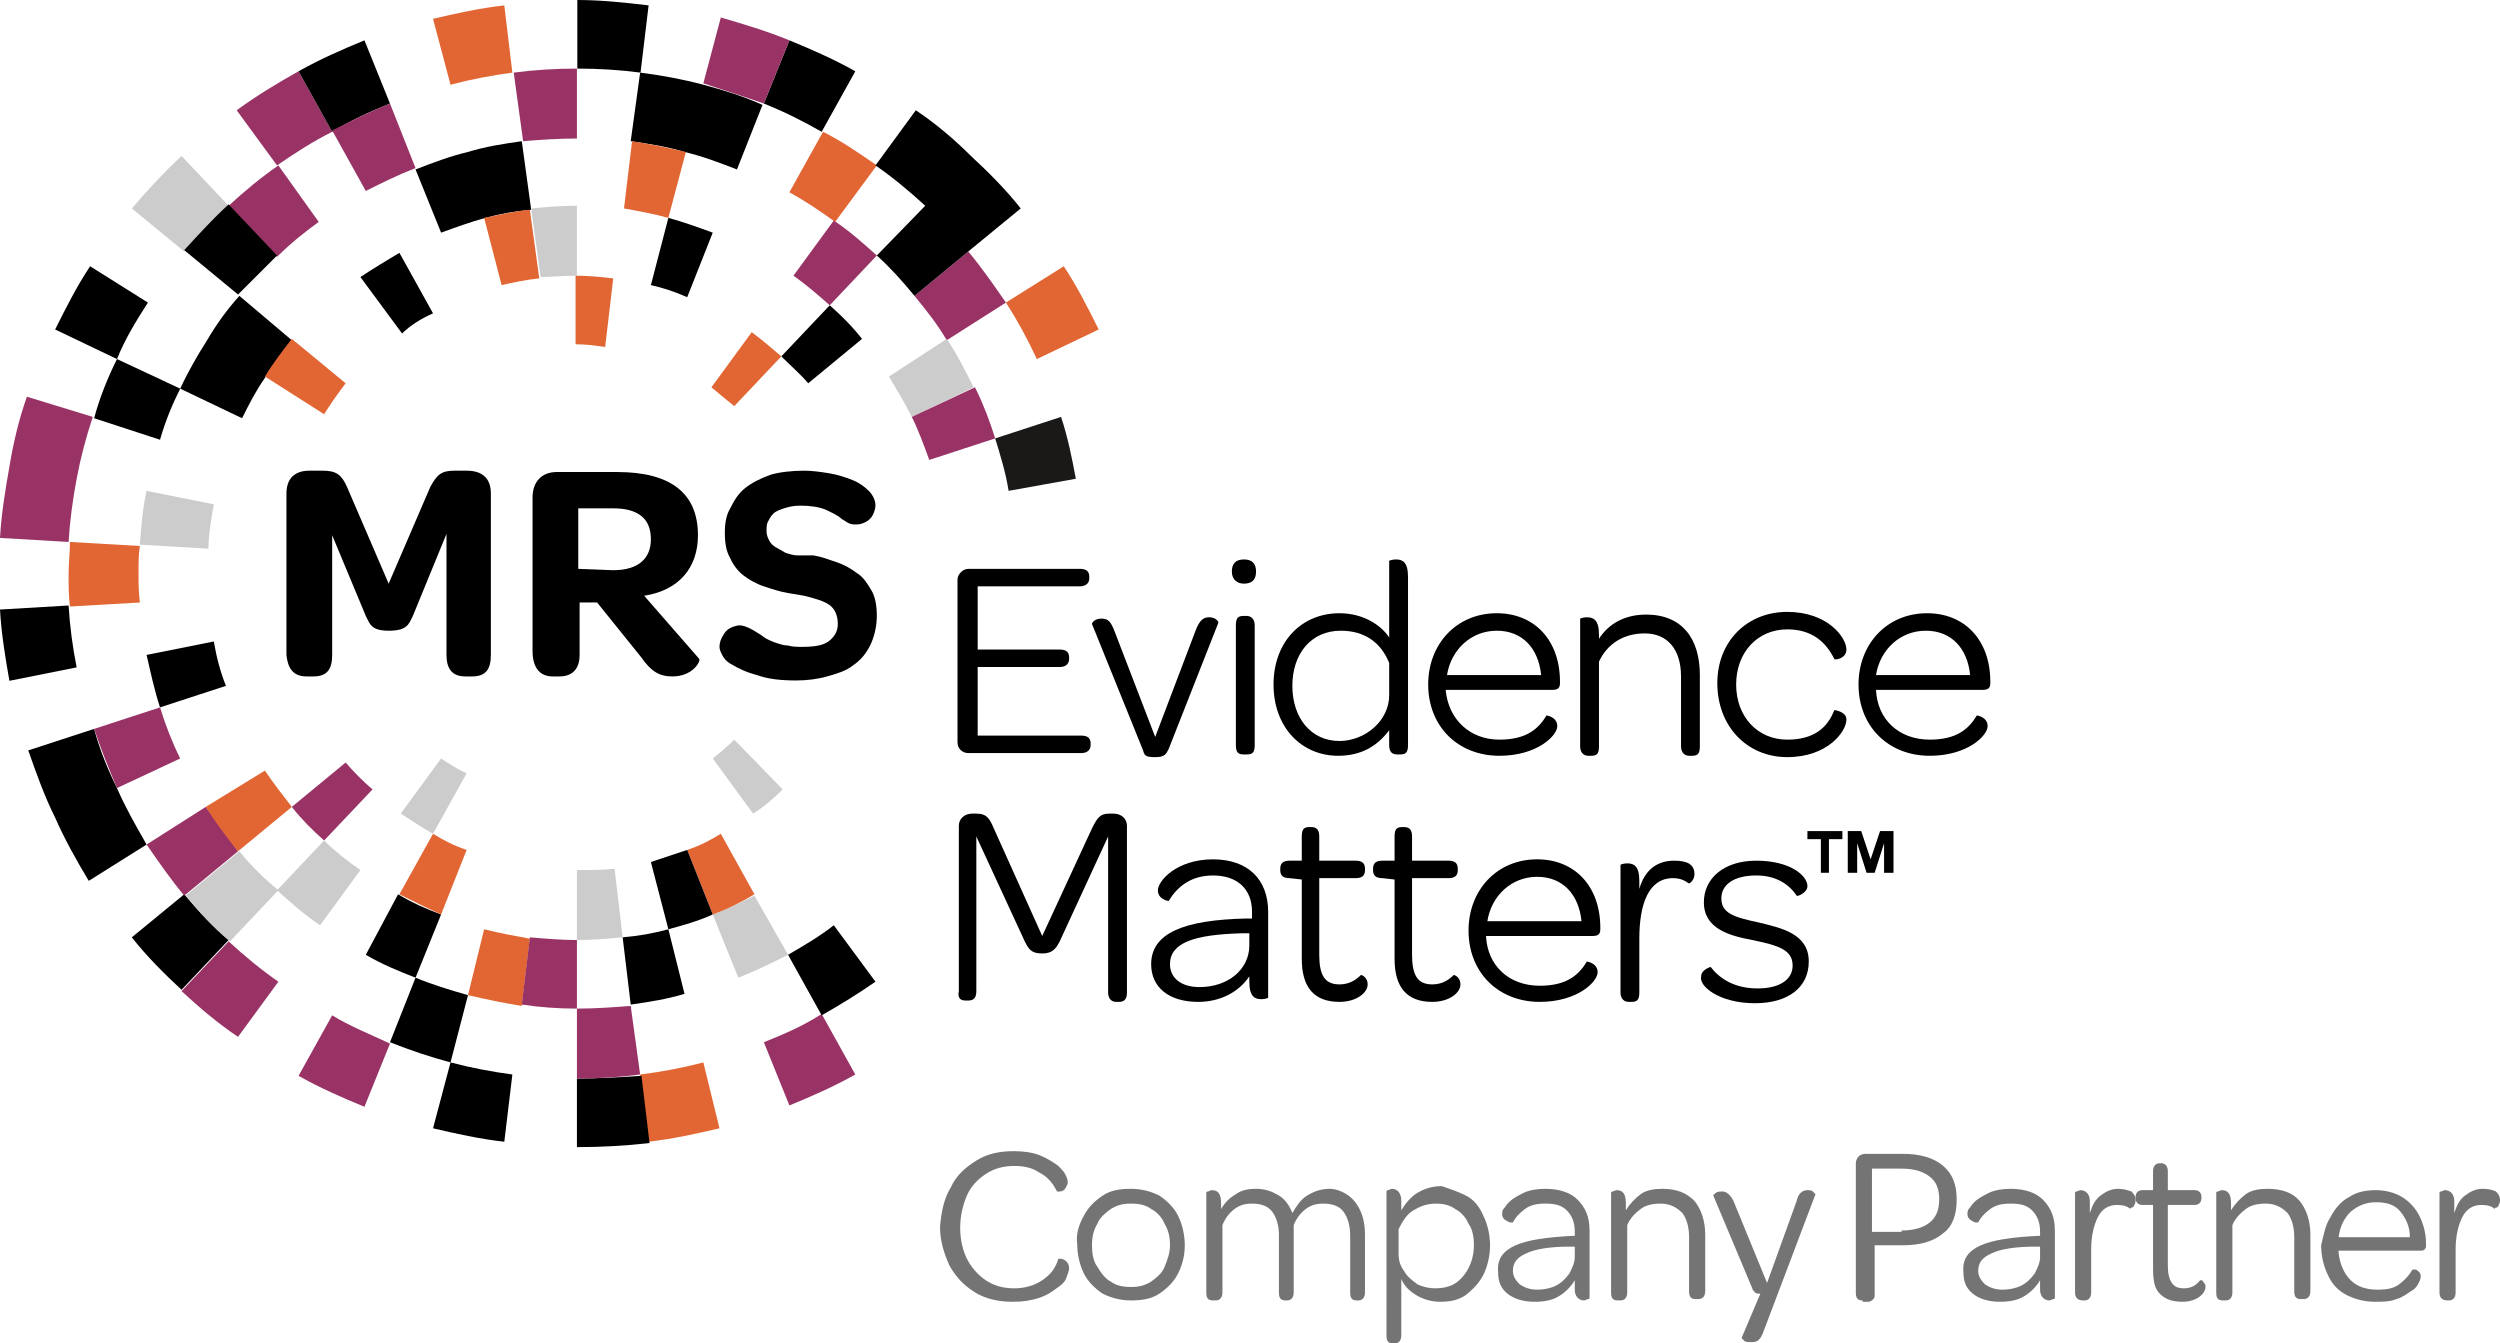 <?xml version="1.0" encoding="utf-8"?>
<!-- Generator: Adobe Illustrator 27.0.0, SVG Export Plug-In . SVG Version: 6.00 Build 0)  -->
<svg version="1.1" id="Layer_1" xmlns="http://www.w3.org/2000/svg" xmlns:xlink="http://www.w3.org/1999/xlink" x="0px" y="0px"
	 viewBox="0 0 185.9 99.9" style="enable-background:new 0 0 185.9 99.9;" xml:space="preserve">
<style type="text/css">
	.st0{fill:#993366;}
	.st1{fill:#E16633;}
	.st2{fill:#CCCCCC;}
	.st3{fill:#1A1918;}
	.st4{fill:#747474;}
</style>
<g>
	<g id="Symbols">
		<g id="Group-175-Copy">
			<path id="Fill-1" class="st0" d="M24.7,9.8l-2.5-4.5c-1.6,0.9-3.1,1.8-4.6,2.9l3,4.1C21.9,11.4,23.3,10.5,24.7,9.8"/>
			<path id="Fill-3" d="M29,7.7L27.1,3c-1.7,0.7-3.3,1.4-4.9,2.3l2.5,4.5C26,9,27.5,8.3,29,7.7"/>
			<path id="Fill-5" class="st1" d="M38.1,5.4l-0.6-5c-1.8,0.2-3.6,0.6-5.3,1l1.3,4.9C35,5.9,36.6,5.6,38.1,5.4"/>
			<g id="Group-9" transform="translate(43.03, 0)">
				<g id="Clip-8">
				</g>
				<path id="Fill-7" d="M-0.1,5.1c1.6,0,3.2,0.1,4.7,0.3l0.6-5C3.5,0.2,1.7,0-0.1,0l0,0V5.1L-0.1,5.1z"/>
			</g>
			<path id="Fill-10" class="st2" d="M17,15.3l-3.5-3.7c-1.3,1.2-2.5,2.5-3.7,3.9l3.9,3.2C14.8,17.5,15.8,16.4,17,15.3"/>
			<path id="Fill-12" d="M11,22.5l-4.3-2.7c-1,1.5-1.8,3.1-2.6,4.7l4.6,2.2C9.3,25.2,10.1,23.9,11,22.5"/>
			<path id="Fill-14" class="st0" d="M2,29.5c-0.6,1.7-1,3.4-1.3,5.2C0.4,36.4,0.1,38.2,0,40l5.1,0.3c0.1-1.6,0.3-3.1,0.6-4.7
				C6,34,6.4,32.5,6.9,31L2,29.5z"/>
			<path id="Fill-16" class="st1" d="M77.1,26.7l4.6-2.2c-0.8-1.6-1.6-3.2-2.6-4.7l-4.3,2.7C75.7,23.9,76.4,25.2,77.1,26.7"/>
			<path id="Fill-18" d="M61.1,9.8l2.5-4.5C62,4.4,60.4,3.7,58.7,3l-1.9,4.7C58.3,8.3,59.7,9,61.1,9.8"/>
			<path id="Fill-20" class="st0" d="M56.8,7.7L58.7,3c-1.7-0.7-3.4-1.2-5.1-1.7l-1.3,4.9C53.8,6.7,55.4,7.2,56.8,7.7"/>
			<path id="Fill-22" class="st0" d="M56.8,77.5l1.9,4.7c1.7-0.7,3.3-1.4,4.9-2.3l-2.5-4.5C59.7,76.3,58.3,76.9,56.8,77.5"/>
			<path id="Fill-24" class="st1" d="M47.6,79.9l0.6,5c1.8-0.2,3.6-0.6,5.3-1L52.3,79C50.8,79.4,49.2,79.7,47.6,79.9"/>
			<path id="Fill-26" d="M42.9,80.2L42.9,80.2v5.1l0,0c1.8,0,3.6-0.1,5.4-0.3l-0.6-5C46.1,80.1,44.5,80.2,42.9,80.2"/>
			<path id="Fill-28" d="M13.7,66.5l-3.9,3.2c1.1,1.4,2.4,2.7,3.7,3.9l3.5-3.7C15.8,68.9,14.8,67.8,13.7,66.5"/>
			<path id="Fill-30" d="M8.7,58.6C8,57.2,7.4,55.7,7,54.2l-4.9,1.6c0.6,1.7,1.2,3.4,2,5c0.7,1.6,1.6,3.2,2.5,4.7l4.3-2.7
				C10.1,61.4,9.3,60,8.7,58.6"/>
			<g id="Group-34" transform="translate(0, 44.325)">
				<g id="Clip-33">
				</g>
				<path id="Fill-32" d="M5.1,0.7L0,1c0.1,1.8,0.4,3.6,0.7,5.3l5-1C5.4,3.8,5.2,2.3,5.1,0.7"/>
			</g>
			<path id="Fill-35" d="M33.5,79l-1.3,4.9c1.7,0.4,3.5,0.8,5.3,1l0.6-5C36.6,79.7,35,79.4,33.5,79"/>
			<path id="Fill-37" class="st0" d="M17,70l-3.5,3.7c1.3,1.2,2.7,2.4,4.2,3.4l3-4.1C19.4,72.1,18.2,71.1,17,70"/>
			<path id="Fill-39" class="st0" d="M24.7,75.5L22.2,80c1.6,0.9,3.2,1.6,4.9,2.3l1.9-4.7C27.5,76.9,26,76.3,24.7,75.5"/>
			<path id="Fill-41" class="st0" d="M30.9,12.5L29,7.7c-1.5,0.6-2.9,1.3-4.3,2l2.5,4.5C28.4,13.6,29.6,13,30.9,12.5"/>
			<path id="Fill-43" class="st0" d="M23.7,16.5l-3-4.2c-1.3,0.9-2.5,1.9-3.7,3l3.6,3.8C21.6,18.1,22.6,17.3,23.7,16.5"/>
			<path id="Fill-45" d="M20.6,19L17,15.2c-1.2,1.1-2.2,2.2-3.3,3.4l4,3.3C18.6,21,19.6,20,20.6,19"/>
			<path id="Fill-47" d="M13.4,28.9l-4.7-2.2C8,28.1,7.4,29.6,7,31.1l4.9,1.6C12.3,31.3,12.8,30.1,13.4,28.9"/>
			<path id="Fill-49" class="st0" d="M42.9,10.3V5.1c-1.6,0-3.2,0.1-4.7,0.3l0.7,5.1C40.1,10.4,41.5,10.3,42.9,10.3"/>
			<path id="Fill-51" class="st0" d="M70.4,25.3l4.4-2.8c-0.9-1.3-1.8-2.6-2.8-3.8L68,22C68.9,23.1,69.7,24.1,70.4,25.3"/>
			<path id="Fill-53" class="st1" d="M10.3,42.6c0-0.7,0-1.4,0.1-2l-5.2-0.3c0,0.8-0.1,1.6-0.1,2.4s0,1.6,0.1,2.4l5.2-0.3
				C10.3,44,10.3,43.3,10.3,42.6"/>
			<path id="Fill-55" class="st1" d="M62.1,16.5l3.1-4.2c-1.3-0.9-2.6-1.8-4-2.5l-2.5,4.5C59.8,14.9,61,15.7,62.1,16.5"/>
			<path id="Fill-57" d="M68.1,8.2l-3,4.1c1.3,0.9,2.5,1.9,3.7,3L65.2,19c1,0.9,1.9,1.9,2.8,3l4-3.3l3.9-3.2
				c-1.1-1.4-2.4-2.7-3.7-3.9C71,10.4,69.6,9.2,68.1,8.2z"/>
			<path id="Fill-59" d="M52.3,6.3c-1.5-0.4-3.1-0.7-4.7-0.9l-0.7,5.1c1.4,0.2,2.7,0.4,4,0.8c1.3,0.3,2.6,0.8,3.9,1.3l1.9-4.8
				C55.4,7.2,53.8,6.7,52.3,6.3"/>
			<path id="Fill-61" d="M58.6,71l2.5,4.5c1.4-0.8,2.7-1.6,4-2.5L62,68.8C61,69.6,59.8,70.3,58.6,71"/>
			<path id="Fill-63" class="st0" d="M42.9,75L42.9,75v5.2l0,0c1.6,0,3.2-0.1,4.7-0.3l-0.7-5.1C45.6,74.9,44.3,75,42.9,75"/>
			<path id="Fill-65" class="st0" d="M15.3,60l-4.4,2.8c0.9,1.3,1.8,2.6,2.8,3.8l4-3.3C16.9,62.2,16.1,61.1,15.3,60"/>
			<path id="Fill-67" class="st2" d="M17.8,63.3l-4,3.3c1,1.2,2.1,2.4,3.3,3.4l3.6-3.8C19.6,65.3,18.6,64.3,17.8,63.3"/>
			<path id="Fill-69" class="st0" d="M11.9,52.6L7,54.2c0.5,1.5,1.1,3,1.7,4.4l4.7-2.2C12.8,55.2,12.3,53.9,11.9,52.6"/>
			<path id="Fill-71" d="M30.9,72.7L29,77.5c1.5,0.6,3,1.1,4.5,1.5l1.3-5C33.4,73.6,32.1,73.2,30.9,72.7"/>
			<path id="Fill-73" class="st2" d="M15.9,37.5l-5-1c-0.3,1.3-0.4,2.7-0.5,4l5.1,0.3C15.5,39.8,15.7,38.6,15.9,37.5"/>
			<path id="Fill-75" d="M38.8,10.5c-1.4,0.2-2.7,0.4-4,0.8c-1.3,0.3-2.6,0.8-3.9,1.3l1.9,4.7c1.1-0.4,2.2-0.8,3.3-1.1
				c1.1-0.3,2.2-0.5,3.4-0.6L38.8,10.5z"/>
			<path id="Fill-77" d="M17.8,22c-0.9,1-1.7,2.1-2.4,3.3c-0.7,1.1-1.4,2.3-2,3.6l4.6,2.2c0.5-1,1-2,1.7-3c0.6-1,1.3-1.9,2-2.8
				L17.8,22z"/>
			<path id="Fill-79" class="st2" d="M67.8,31l4.6-2.2c-0.6-1.2-1.2-2.4-2-3.6L66.1,28C66.7,29,67.3,30,67.8,31"/>
			<path id="Fill-81" class="st0" d="M61.7,22.7l3.5-3.7c-1-0.9-2-1.8-3.2-2.6l-3,4.1C60,21.2,60.9,22,61.7,22.7"/>
			<path id="Fill-83" class="st1" d="M49.7,16.2l1.3-4.9c-1.3-0.3-2.7-0.6-4-0.8l-0.6,5C47.5,15.7,48.6,15.9,49.7,16.2"/>
			<path id="Fill-85" class="st2" d="M53,68l1.9,4.7c1.3-0.5,2.5-1.1,3.7-1.7l-2.5-4.4C55.1,67.1,54.1,67.6,53,68"/>
			<path id="Fill-87" d="M15.9,47.7l-5,1c0.3,1.3,0.6,2.7,1,3.9l4.9-1.6C16.4,50,16.1,48.9,15.9,47.7"/>
			<path id="Fill-89" d="M46.3,69.7l0.6,5c1.4-0.2,2.7-0.4,4-0.8l-1.2-4.8C48.6,69.4,47.5,69.6,46.3,69.7"/>
			<path id="Fill-91" class="st1" d="M19.7,57.3L15.3,60c0.7,1.1,1.5,2.2,2.4,3.3l4-3.3C21,59.1,20.3,58.2,19.7,57.3"/>
			<path id="Fill-93" class="st2" d="M24.1,62.5l-3.5,3.7c1,0.9,2,1.8,3.2,2.6l3-4.1C25.8,64,24.9,63.3,24.1,62.5"/>
			<path id="Fill-95" d="M29.6,66.5L27.2,71c1.2,0.7,2.4,1.2,3.7,1.7l1.9-4.7C31.7,67.6,30.6,67.1,29.6,66.5"/>
			<path id="Fill-97" class="st1" d="M36,69.1L34.8,74c1.3,0.3,2.7,0.6,4,0.8l0.6-5C38.3,69.6,37.2,69.4,36,69.1"/>
			<path id="Fill-99" class="st0" d="M39.4,69.7l-0.6,5c1.3,0.2,2.7,0.3,4.1,0.3v-5.1C41.7,69.9,40.6,69.8,39.4,69.7"/>
			<path id="Fill-101" class="st1" d="M25.7,28.5l-4-3.3c-0.7,0.9-1.4,1.8-2,2.8l4.4,2.8C24.6,30,25.1,29.3,25.7,28.5"/>
			<path id="Fill-103" d="M60.1,28.5l4-3.3c-0.7-0.9-1.5-1.7-2.4-2.5l-3.6,3.8C58.8,27.2,59.5,27.8,60.1,28.5"/>
			<path id="Fill-105" class="st2" d="M42.9,20.5v-5.2c-1.2,0-2.3,0.1-3.4,0.2l0.7,5.1C41,20.6,41.9,20.5,42.9,20.5"/>
			<path id="Fill-107" d="M51.1,22.1l1.9-4.8c-1.1-0.4-2.2-0.8-3.3-1.1l-1.3,5C49.3,21.4,50.2,21.7,51.1,22.1"/>
			<path id="Fill-109" class="st1" d="M39.4,15.6c-1.2,0.1-2.3,0.4-3.4,0.6l1.3,5c0.9-0.2,1.8-0.4,2.8-0.5L39.4,15.6z"/>
			<path id="Fill-111" d="M32.2,23.3l-2.5-4.5c-1,0.6-2,1.2-2.9,1.8l3.1,4.2C30.5,24.2,31.3,23.7,32.2,23.3"/>
			<path id="Fill-113" class="st1" d="M51.1,63.2L53,68c1.1-0.4,2.1-0.9,3.1-1.5L53.6,62C52.8,62.5,52,62.9,51.1,63.2"/>
			<path id="Fill-115" class="st0" d="M25.7,56.7l-4,3.3c0.7,0.9,1.5,1.7,2.4,2.5l3.6-3.8C27,58.1,26.3,57.4,25.7,56.7"/>
			<path id="Fill-117" d="M48.4,64.1l1.3,5c1.1-0.3,2.2-0.6,3.3-1.1l-1.9-4.8C50.2,63.5,49.3,63.8,48.4,64.1"/>
			<path id="Fill-119" class="st1" d="M32.2,62l-2.5,4.5c1,0.5,2,1,3.1,1.5l1.9-4.8C33.8,62.9,33,62.5,32.2,62"/>
			<path id="Fill-121" class="st2" d="M42.9,64.7L42.9,64.7v5.2l0,0c1.2,0,2.3-0.1,3.4-0.2l-0.6-5.1C44.8,64.7,43.8,64.7,42.9,64.7"
				/>
			<path id="Fill-123" class="st1" d="M54.6,30.2l3.5-3.7c-0.7-0.6-1.4-1.2-2.2-1.8l-3,4.1C53.5,29.3,54.1,29.8,54.6,30.2"/>
			<path id="Fill-125" class="st1" d="M45,25.8l0.6-5.1c-0.9-0.1-1.8-0.2-2.8-0.2v5.1C43.6,25.6,44.3,25.7,45,25.8"/>
			<path id="Fill-127" class="st2" d="M53,56.4l3,4.1c0.8-0.5,1.5-1.1,2.2-1.8L54.6,55C54.1,55.5,53.5,56,53,56.4"/>
			<path id="Fill-129" class="st2" d="M32.8,56.4l-3,4.1c0.8,0.5,1.5,1,2.4,1.5l2.5-4.5C34,57.2,33.4,56.8,32.8,56.4"/>
			<path id="Fill-131" d="M71.8,74.4H72c0.4,0,0.6-0.2,0.6-0.7V62.2l3.6,7.8c0.3,0.6,0.5,0.9,1.3,0.9c0.7,0,1-0.3,1.3-0.9l3.6-7.8
				v11.6c0,0.4,0.2,0.7,0.6,0.7h0.2c0.4,0,0.6-0.2,0.6-0.7V61.4c0-0.5-0.4-0.9-1-0.9h-0.3c-0.7,0-0.9,0.3-1.3,1.1l-3.7,8l-3.6-8
				c-0.3-0.7-0.5-1.1-1.3-1.1h-0.3c-0.6,0-1,0.4-1,0.9v12.3C71.2,74.2,71.4,74.4,71.8,74.4"/>
			<path id="Fill-133" d="M92.9,68.3h-0.2c-4.7,0.1-7.1,1.1-7.1,3.4c0,1.7,1.3,2.8,3.5,2.8c1.6,0,3-0.7,3.8-1.9V73
				c0,1.1,0.4,1.3,0.9,1.3c0.3,0,0.5-0.1,0.5-0.1v-6.4c0-2.4-1.5-3.9-4.1-3.9c-2.7,0-4.1,1.6-4.1,2.3c0,0.7,0.8,0.8,0.8,0.8
				c0.6-1,1.6-1.9,3.3-1.9c1.8,0,2.9,1,2.9,2.7v0.5H92.9z M89.2,73.4c-1.4,0-2.2-0.7-2.2-1.7c0-1.6,1.8-2.2,5.3-2.3h0.6v0.9
				C92.9,72.1,91.3,73.4,89.2,73.4L89.2,73.4z"/>
			<path id="Fill-135" d="M96.8,65.4v5.9c0,2.1,0.9,3.2,2.8,3.2c1.3,0,2.1-0.7,2.1-1.3c0-0.5-0.4-0.7-0.5-0.7
				c-0.4,0.4-0.9,0.7-1.6,0.7c-1.1,0-1.5-0.7-1.5-2.2v-5.7h2.7c0.5,0,0.7-0.2,0.7-0.6v-0.1c0-0.4-0.2-0.6-0.7-0.6h-2.7v-1.8
				c0-0.5-0.2-0.7-0.6-0.7h-0.1c-0.4,0-0.6,0.1-0.6,0.7V64h-0.9c-0.5,0-0.7,0.2-0.7,0.6v0.1c0,0.4,0.2,0.6,0.7,0.6L96.8,65.4
				L96.8,65.4z"/>
			<path id="Fill-137" d="M103.7,65.4v5.9c0,2.1,0.9,3.2,2.8,3.2c1.3,0,2.1-0.7,2.1-1.3c0-0.5-0.4-0.7-0.5-0.7
				c-0.4,0.4-0.9,0.7-1.6,0.7c-1.1,0-1.5-0.7-1.5-2.2v-5.7h2.7c0.5,0,0.7-0.2,0.7-0.6v-0.1c0-0.4-0.2-0.6-0.7-0.6H105v-1.8
				c0-0.5-0.2-0.7-0.6-0.7h-0.1c-0.4,0-0.6,0.1-0.6,0.7V64h-0.9c-0.5,0-0.7,0.2-0.7,0.6v0.1c0,0.4,0.2,0.6,0.7,0.6L103.7,65.4
				L103.7,65.4z"/>
			<path id="Fill-139" d="M110.5,69.6h7.9c0.4,0,0.6-0.1,0.6-0.5V69c0-3.1-1.9-5.1-4.7-5.1c-3,0-5.1,2.3-5.1,5.3
				c0,3.1,2.2,5.3,5.3,5.3c2.8,0,4.3-1.5,4.3-2.2s-0.8-0.8-0.8-0.8c-0.6,1-1.5,1.8-3.5,1.8C112.2,73.3,110.6,71.8,110.5,69.6
				L110.5,69.6z M110.6,68.5c0.3-1.9,1.8-3.3,3.7-3.3c1.9,0,3.1,1.3,3.3,3.3H110.6z"/>
			<path id="Fill-141" d="M121.9,66.1v-0.6c0-1.1-0.4-1.3-0.9-1.3c-0.3,0-0.5,0.1-0.5,0.1v9.5c0,0.5,0.3,0.7,0.6,0.7h0.2
				c0.4,0,0.6-0.1,0.6-0.7v-4c0-2.6,0.7-4.5,2.5-4.5c0.6,0,0.9,0.2,1.2,0.4c0,0,0.4-0.2,0.4-0.7c0-0.7-0.5-1-1.5-1
				C123.2,64,122.3,64.7,121.9,66.1"/>
			<path id="Fill-143" d="M130.5,74.6c2.5,0,4-1.2,4-3.1c0-2.1-2.1-2.5-3.7-2.9c-1.9-0.4-2.8-0.7-2.8-1.8c0-1,0.9-1.7,2.6-1.7
				c1.4,0,2.4,0.6,3,1.5c0,0.1,0.8-0.2,0.8-0.7c0-0.8-1.3-1.9-3.8-1.9c-2.4,0-3.9,1.3-3.9,3.1c0,2,2,2.5,3.6,2.8
				c1.9,0.4,3,0.7,3,1.9c0,1-0.9,1.7-2.6,1.7s-2.8-0.7-3.5-1.6c0,0-0.7,0.2-0.7,0.7C126.3,73.3,127.8,74.6,130.5,74.6"/>
			<path id="Fill-145" d="M72,56h8.4c0.4,0,0.7-0.2,0.7-0.6v-0.1c0-0.4-0.2-0.6-0.7-0.6h-7.7v-5.1h6.1c0.4,0,0.7-0.2,0.7-0.6v-0.1
				c0-0.4-0.2-0.6-0.7-0.6h-6.1v-4.7h7.6c0.4,0,0.7-0.2,0.7-0.6v-0.1c0-0.4-0.2-0.6-0.7-0.6H72c-0.4,0-0.8,0.4-0.8,0.8v12.1
				C71.2,55.7,71.6,56,72,56"/>
			<path id="Fill-147" d="M85.9,54.8l3-7.9c0.3-0.8,0.6-1,1-1c0.5,0,0.7,0.3,0.7,0.4l-3.7,9.4c-0.2,0.4-0.3,0.6-1,0.6
				s-0.8-0.1-0.9-0.5l-3.8-9.4c0-0.1,0.2-0.4,0.7-0.4s0.7,0.2,1,1L85.9,54.8z"/>
			<path id="Fill-149" d="M92.5,56.1h0.2c0.4,0,0.6-0.1,0.6-0.7v-8.9c0-0.5-0.3-0.7-0.6-0.7h-0.2c-0.4,0-0.6,0.1-0.6,0.7v8.9
				C91.9,56,92.1,56.1,92.5,56.1 M92.5,43.4c0.6,0,0.9-0.3,0.9-0.9c0-0.6-0.3-0.9-0.9-0.9s-0.9,0.3-0.9,0.9
				C91.6,43.1,92,43.4,92.5,43.4"/>
			<path id="Fill-151" d="M103.3,47.4c-0.6-0.9-1.9-1.8-3.7-1.8c-2.8,0-4.9,2.1-4.9,5.3s2.1,5.3,4.8,5.3c1.7,0,2.9-0.7,3.8-1.9v1.1
				c0,0.5,0.2,0.7,0.6,0.7h0.2c0.4,0,0.6-0.1,0.6-0.7V42.9c0-1.1-0.4-1.3-0.9-1.3c-0.3,0-0.5,0.1-0.5,0.1V47.4z M103.3,51.7
				c0,1.9-1.8,3.4-3.7,3.4c-2.1,0-3.5-1.7-3.5-4.1c0-2.4,1.4-4.1,3.6-4.1c1.8,0,3,0.9,3.6,2.4V51.7z"/>
			<path id="Fill-153" d="M107.5,51.3h7.9c0.4,0,0.6-0.1,0.6-0.5v-0.1c0-3.1-1.9-5.1-4.7-5.1c-3,0-5.1,2.3-5.1,5.3
				c0,3.1,2.2,5.3,5.3,5.3c2.8,0,4.3-1.5,4.3-2.2s-0.8-0.8-0.8-0.8c-0.6,1-1.5,1.8-3.5,1.8C109.3,55,107.7,53.5,107.5,51.3
				L107.5,51.3z M107.6,50.2c0.3-1.9,1.8-3.3,3.7-3.3c1.9,0,3.1,1.3,3.3,3.3H107.6z"/>
			<path id="Fill-155" d="M118.9,47.5v-0.3c0-1.1-0.4-1.3-0.9-1.3c-0.3,0-0.5,0.1-0.5,0.1v9.5c0,0.5,0.3,0.7,0.6,0.7h0.2
				c0.4,0,0.6-0.1,0.6-0.7v-6.3c0.6-1.3,1.8-2.1,3.4-2.1c1.7,0,2.7,1.2,2.7,3.2v5.2c0,0.5,0.3,0.7,0.6,0.7h0.2
				c0.4,0,0.6-0.1,0.6-0.7v-5.3c0-2.7-1.3-4.5-4-4.5C120.8,45.7,119.6,46.4,118.9,47.5"/>
			<path id="Fill-157" d="M132.9,56.3c3,0,4.4-1.9,4.4-2.8c0-0.6-0.9-0.7-0.9-0.7c-0.5,1.3-1.5,2.2-3.5,2.2c-2.2,0-3.8-1.7-3.8-4.1
				c0-2.4,1.6-4.1,3.8-4.1c1.9,0,2.9,1,3.5,2.2c0,0.1,0.9,0,0.9-0.7c0-0.9-1.4-2.8-4.4-2.8s-5.2,2.2-5.2,5.3
				C127.7,54,129.9,56.3,132.9,56.3"/>
			<path id="Fill-159" d="M139.5,51.3h7.9c0.4,0,0.6-0.1,0.6-0.5v-0.1c0-3.1-1.9-5.1-4.7-5.1c-3,0-5.1,2.3-5.1,5.3
				c0,3.1,2.2,5.3,5.3,5.3c2.8,0,4.3-1.5,4.3-2.2s-0.8-0.8-0.8-0.8c-0.6,1-1.5,1.8-3.5,1.8C141.2,55,139.6,53.5,139.5,51.3
				L139.5,51.3z M139.5,50.2c0.3-1.9,1.8-3.3,3.7-3.3s3.1,1.3,3.3,3.3H139.5z"/>
			<path id="Fill-161" d="M22.8,50.3h0.5c1,0,1.4-0.5,1.4-1.6v-8.9l2.5,6c0.3,0.6,0.4,1.1,1.7,1.1c1.4,0,1.5-0.5,1.8-1.1l2.5-6.1v9
				c0,1,0.4,1.6,1.4,1.6h0.5c1,0,1.4-0.5,1.4-1.6v-12c0-1.1-0.6-1.7-1.8-1.7h-0.9c-1,0-1.3,0.3-1.8,1.2l-3.1,7.2l-3.1-7.2
				C25.4,35.3,25,35,24,35h-1c-1.1,0-1.7,0.6-1.7,1.7v12C21.4,49.7,21.8,50.3,22.8,50.3"/>
			<path id="Fill-163" d="M47.9,44.3c2.6-0.4,4-2.1,4-4.5c0-3.1-2-4.7-6-4.7h-4.5c-1.1,0-1.8,0.7-1.8,1.9v11.4
				c0,1.2,0.5,1.9,1.5,1.9h0.5c1,0,1.5-0.6,1.5-1.6v-3.9h1.3l3.3,4.1c0.7,1,1.3,1.4,2.3,1.4c1.5,0,2.1-1.1,2-1.3L47.9,44.3z
				 M43,42.3v-4.5h2.6c1.9,0,2.8,0.8,2.8,2.3c0,1.4-0.9,2.3-2.8,2.3L43,42.3L43,42.3z"/>
			<path id="Fill-165" d="M60.5,41.3c0.6,0.1,1.1,0.3,1.7,0.5c0.6,0.2,1.1,0.5,1.5,0.8c0.5,0.3,0.8,0.8,1.1,1.3
				c0.3,0.5,0.4,1.2,0.4,1.9c0,0.8-0.2,1.6-0.5,2.2c-0.3,0.6-0.7,1.1-1.3,1.5c-0.5,0.4-1.2,0.6-1.9,0.8s-1.5,0.3-2.3,0.3
				c-1.1,0-2.1-0.1-2.9-0.4c-0.8-0.2-1.4-0.5-1.9-0.8c-0.4-0.2-0.6-0.5-0.7-0.7c-0.1-0.2-0.2-0.4-0.2-0.6c0-0.3,0.1-0.6,0.3-0.9
				c0.1-0.2,0.3-0.4,0.5-0.5s0.5-0.2,0.7-0.2s0.5,0.1,0.7,0.2c0.2,0.1,0.4,0.2,0.7,0.4c0.2,0.1,0.4,0.3,0.6,0.4
				c0.2,0.1,0.4,0.2,0.7,0.3s0.6,0.2,0.9,0.2c0.3,0.1,0.7,0.1,1.1,0.1c0.8,0,1.5-0.1,1.9-0.4c0.4-0.3,0.7-0.7,0.7-1.3
				s-0.2-1.1-0.6-1.4c-0.4-0.3-1.1-0.5-1.9-0.7l-1.2-0.2c-0.6-0.1-1.2-0.3-1.8-0.5s-1.1-0.5-1.5-0.8s-0.8-0.8-1-1.3
				c-0.3-0.5-0.4-1.1-0.4-1.9c0-0.7,0.1-1.3,0.4-1.8c0.3-0.6,0.6-1.1,1.1-1.5s1.1-0.7,1.9-1c0.7-0.2,1.6-0.3,2.5-0.3
				c0.6,0,1.3,0.1,1.9,0.2c0.6,0.1,1.2,0.3,1.7,0.5c0.5,0.2,0.9,0.5,1.2,0.8s0.5,0.7,0.5,1.1c0,0.2-0.1,0.5-0.2,0.7
				s-0.3,0.4-0.5,0.5S64,39,63.7,39c-0.2,0-0.4,0-0.6-0.1c-0.2-0.1-0.3-0.2-0.5-0.3c-0.3-0.3-0.8-0.5-1.2-0.7
				c-0.5-0.2-1.1-0.3-1.9-0.3c-0.5,0-0.9,0.1-1.2,0.2c-0.3,0.1-0.6,0.2-0.8,0.4s-0.3,0.4-0.4,0.6C57,39,57,39.2,57,39.5
				s0.1,0.5,0.2,0.7c0.1,0.2,0.3,0.4,0.5,0.5s0.5,0.3,0.7,0.4c0.3,0.1,0.6,0.2,0.9,0.2L60.5,41.3z"/>
			<polygon id="Fill-167" points="135.4,62.4 134.4,62.4 134.4,61.8 137,61.8 137,62.4 136,62.4 136,64.9 135.4,64.9 			"/>
			<polygon id="Fill-169" points="137.4,61.8 138.4,61.8 139.1,63.9 139.1,63.9 139.8,61.8 140.8,61.8 140.8,64.9 140.1,64.9 
				140.1,62.7 140.1,62.7 139.4,64.9 138.8,64.9 138.1,62.7 138.1,62.7 138.1,64.9 137.4,64.9 			"/>
			<path id="Fill-171" class="st3" d="M80,35.6c-0.3-1.6-0.6-3.1-1.1-4.6L74,32.6c0.4,1.3,0.8,2.6,1,3.9L80,35.6z"/>
			<path id="Fill-173" class="st0" d="M69.1,34.2l4.9-1.6c-0.4-1.3-0.9-2.6-1.5-3.8L67.8,31C68.3,32,68.7,33.1,69.1,34.2"/>
		</g>
	</g>
	<g>
		<path class="st4" d="M70.7,88.3c0.4-0.9,1.1-1.5,1.9-2s1.7-0.7,2.8-0.7c0.7,0,1.4,0.1,1.9,0.3s1,0.5,1.4,0.8
			c0.2,0.2,0.4,0.4,0.5,0.6c0.1,0.2,0.2,0.4,0.2,0.6c0,0.2-0.1,0.3-0.2,0.5c-0.1,0.1-0.2,0.2-0.4,0.2c-0.1,0-0.2,0-0.2,0
			c-0.3-0.6-0.7-1.1-1.3-1.4c-0.6-0.4-1.2-0.5-1.9-0.5c-0.8,0-1.5,0.2-2.1,0.6c-0.6,0.4-1.1,0.9-1.4,1.6c-0.3,0.7-0.5,1.5-0.5,2.4
			c0,0.9,0.2,1.7,0.5,2.3s0.8,1.2,1.4,1.6c0.6,0.4,1.3,0.6,2.1,0.6c0.8,0,1.5-0.2,2.1-0.6c0.6-0.4,1-0.9,1.2-1.6c0,0,0.1,0,0.2,0
			s0.3,0.1,0.4,0.2c0.1,0.1,0.2,0.3,0.2,0.5c0,0.2-0.1,0.4-0.2,0.7c-0.1,0.3-0.3,0.5-0.6,0.7c-0.4,0.3-0.8,0.6-1.4,0.8
			c-0.6,0.2-1.2,0.3-2,0.3c-1,0-2-0.2-2.8-0.7c-0.8-0.5-1.4-1.1-1.9-2c-0.4-0.9-0.7-1.8-0.7-2.9C70,90.1,70.2,89.1,70.7,88.3z"/>
		<path class="st4" d="M80.6,90.4c0.3-0.6,0.8-1.1,1.4-1.5s1.3-0.5,2.1-0.5c0.8,0,1.5,0.2,2.1,0.5c0.6,0.4,1.1,0.9,1.4,1.5
			c0.3,0.6,0.5,1.4,0.5,2.2c0,0.8-0.2,1.5-0.5,2.1c-0.3,0.6-0.8,1.1-1.4,1.5s-1.3,0.5-2.1,0.5s-1.5-0.2-2.1-0.5
			c-0.6-0.4-1.1-0.9-1.4-1.5c-0.3-0.6-0.5-1.4-0.5-2.2C80,91.8,80.2,91.1,80.6,90.4z M86.6,91c-0.2-0.5-0.6-0.9-1-1.1
			c-0.4-0.3-0.9-0.4-1.5-0.4s-1,0.1-1.5,0.4c-0.4,0.3-0.8,0.6-1,1.1c-0.3,0.5-0.4,1-0.4,1.6c0,0.6,0.1,1.2,0.4,1.6
			c0.3,0.5,0.6,0.9,1,1.1c0.4,0.3,0.9,0.4,1.5,0.4s1-0.1,1.5-0.4c0.4-0.3,0.8-0.6,1-1.1c0.2-0.5,0.4-1,0.4-1.6
			C87,92,86.9,91.5,86.6,91z"/>
		<path class="st4" d="M100.7,89.3c0.5,0.6,0.8,1.4,0.8,2.5v4.3c0,0.4-0.2,0.6-0.5,0.6h-0.1c-0.4,0-0.5-0.2-0.5-0.6v-4.2
			c0-0.8-0.2-1.4-0.5-1.8c-0.3-0.4-0.8-0.6-1.5-0.6c-0.5,0-0.9,0.1-1.3,0.4c-0.4,0.3-0.7,0.7-0.9,1.2v5c0,0.4-0.2,0.6-0.5,0.6h-0.1
			c-0.4,0-0.5-0.2-0.5-0.6v-4.3c0-0.7-0.2-1.3-0.5-1.7c-0.3-0.4-0.8-0.6-1.5-0.6c-0.5,0-0.9,0.1-1.3,0.4c-0.4,0.3-0.7,0.7-0.9,1.2v5
			c0,0.4-0.2,0.6-0.5,0.6h-0.2c-0.4,0-0.5-0.2-0.5-0.6v-7.4c0,0,0-0.1,0.1-0.1c0.1,0,0.2-0.1,0.3-0.1c0.5,0,0.7,0.3,0.7,1l0,0.4
			c0.3-0.5,0.6-0.8,1.1-1.1c0.4-0.3,0.9-0.4,1.5-0.4c0.7,0,1.2,0.2,1.7,0.5c0.5,0.3,0.8,0.8,1,1.3c0.3-0.5,0.6-1,1.1-1.3
			c0.5-0.3,1-0.5,1.7-0.5C99.4,88.4,100.2,88.7,100.7,89.3z"/>
		<path class="st4" d="M109,88.9c0.6,0.3,1,0.8,1.3,1.5c0.3,0.6,0.5,1.4,0.5,2.2s-0.2,1.6-0.5,2.2c-0.3,0.6-0.8,1.1-1.3,1.5
			c-0.6,0.4-1.2,0.5-1.9,0.5c-0.7,0-1.3-0.2-1.8-0.5c-0.5-0.3-0.9-0.7-1.1-1.2v4.2c0,0.4-0.2,0.6-0.5,0.6h-0.1
			c-0.4,0-0.5-0.2-0.5-0.6V88.6c0,0,0-0.1,0.1-0.1c0.1,0,0.2-0.1,0.3-0.1c0.4,0,0.7,0.3,0.7,0.9l0,0.7c0.3-0.5,0.7-1,1.2-1.3
			c0.5-0.3,1.1-0.5,1.8-0.5C107.8,88.4,108.4,88.6,109,88.9z M108.8,94.9c0.5-0.6,0.8-1.4,0.8-2.3c0-0.6-0.1-1.2-0.4-1.6
			c-0.2-0.5-0.6-0.9-1-1.1c-0.4-0.3-0.9-0.4-1.4-0.4c-0.7,0-1.2,0.2-1.7,0.5c-0.5,0.3-0.8,0.8-1.1,1.4v1.8c0,0.5,0.1,0.9,0.4,1.3
			c0.2,0.4,0.6,0.7,1,1c0.4,0.2,0.9,0.3,1.3,0.3C107.7,95.8,108.3,95.5,108.8,94.9z"/>
		<path class="st4" d="M112.7,92.6c0.9-0.4,2.3-0.6,4.2-0.7h0.2v-0.3c0-0.7-0.2-1.2-0.6-1.6c-0.4-0.4-0.9-0.5-1.6-0.5
			c-0.6,0-1.1,0.1-1.5,0.4c-0.4,0.3-0.7,0.6-0.9,1c0,0-0.1,0-0.2,0c-0.1,0-0.2-0.1-0.4-0.2c-0.1-0.1-0.2-0.2-0.2-0.4
			c0-0.1,0-0.3,0.1-0.4s0.2-0.3,0.4-0.5c0.3-0.3,0.7-0.5,1.1-0.7s1-0.3,1.6-0.3c1.1,0,1.9,0.3,2.4,0.8c0.6,0.6,0.9,1.3,0.9,2.3v5
			c0,0,0,0.1-0.1,0.1c-0.1,0-0.2,0.1-0.3,0.1c-0.4,0-0.7-0.3-0.7-0.8c0-0.3,0-0.6,0-0.7c-0.3,0.5-0.7,0.9-1.2,1.2s-1.1,0.4-1.8,0.4
			c-0.8,0-1.5-0.2-2-0.6s-0.7-0.9-0.7-1.6C111.3,93.6,111.8,93,112.7,92.6z M117,92.7l-0.3,0c-1.5,0-2.6,0.2-3.2,0.5
			c-0.7,0.3-1,0.7-1,1.3c0,0.4,0.2,0.7,0.5,1c0.3,0.2,0.7,0.4,1.3,0.4c0.5,0,1-0.1,1.4-0.3s0.7-0.5,1-0.9c0.2-0.4,0.4-0.8,0.4-1.2
			V92.7z"/>
		<path class="st4" d="M126,89.3c0.5,0.6,0.8,1.5,0.8,2.5v4.2c0,0.4-0.2,0.6-0.5,0.6h-0.2c-0.4,0-0.5-0.2-0.5-0.6V92
			c0-0.8-0.2-1.4-0.5-1.8c-0.4-0.4-0.9-0.7-1.6-0.7c-0.6,0-1.1,0.1-1.5,0.4s-0.8,0.7-1,1.2v5c0,0.4-0.2,0.6-0.5,0.6h-0.2
			c-0.4,0-0.5-0.2-0.5-0.6v-7.4c0,0,0-0.1,0.1-0.1c0.1,0,0.2-0.1,0.3-0.1c0.5,0,0.7,0.3,0.7,1V90c0.3-0.5,0.7-0.9,1.1-1.2
			s1-0.4,1.6-0.4C124.7,88.4,125.4,88.7,126,89.3z"/>
		<path class="st4" d="M129.7,99.7c-0.1-0.1-0.2-0.2-0.2-0.2l1.4-3.3c-0.2,0-0.3,0-0.4-0.1c-0.1-0.1-0.2-0.2-0.2-0.3l-2.9-6.9
			c0-0.1,0.1-0.1,0.2-0.2c0.1-0.1,0.3-0.1,0.5-0.1c0.3,0,0.6,0.3,0.8,0.7l2.5,6.1l2.2-6.1c0.1-0.5,0.4-0.8,0.8-0.8
			c0.1,0,0.3,0,0.4,0.1c0.1,0.1,0.2,0.2,0.2,0.2l-3.9,10.3c-0.2,0.5-0.4,0.7-0.8,0.7C130,99.8,129.8,99.8,129.7,99.7z"/>
		<path class="st4" d="M138.5,96.7c-0.4,0-0.5-0.2-0.5-0.6v-9.6c0-0.2,0.1-0.4,0.2-0.5s0.3-0.2,0.5-0.2h2.8c1.3,0,2.3,0.3,3,0.9
			c0.7,0.6,1,1.4,1,2.5c0,1.1-0.3,2-1,2.5c-0.7,0.6-1.7,0.9-3,0.9h-2.1v3.6c0,0.2,0,0.3-0.1,0.4c-0.1,0.1-0.2,0.2-0.4,0.2H138.5z
			 M141.4,91.5c0.9,0,1.6-0.2,2.1-0.6c0.5-0.4,0.7-1,0.7-1.7c0-0.8-0.2-1.3-0.7-1.7s-1.2-0.6-2.1-0.6h-2.2v4.7H141.4z"/>
		<path class="st4" d="M147.3,92.6c0.9-0.4,2.3-0.6,4.2-0.7h0.2v-0.3c0-0.7-0.2-1.2-0.6-1.6c-0.4-0.4-0.9-0.5-1.6-0.5
			c-0.6,0-1.1,0.1-1.5,0.4c-0.4,0.3-0.7,0.6-0.9,1c0,0-0.1,0-0.2,0c-0.1,0-0.2-0.1-0.4-0.2c-0.1-0.1-0.2-0.2-0.2-0.4
			c0-0.1,0-0.3,0.1-0.4s0.2-0.3,0.4-0.5c0.3-0.3,0.7-0.5,1.1-0.7s1-0.3,1.6-0.3c1.1,0,1.9,0.3,2.4,0.8c0.6,0.6,0.9,1.3,0.9,2.3v5
			c0,0,0,0.1-0.1,0.1c-0.1,0-0.2,0.1-0.3,0.1c-0.4,0-0.7-0.3-0.7-0.8c0-0.3,0-0.6,0-0.7c-0.3,0.5-0.7,0.9-1.2,1.2s-1.1,0.4-1.8,0.4
			c-0.8,0-1.5-0.2-2-0.6s-0.7-0.9-0.7-1.6C145.9,93.6,146.4,93,147.3,92.6z M151.6,92.7l-0.3,0c-1.5,0-2.6,0.2-3.2,0.5
			c-0.7,0.3-1,0.7-1,1.3c0,0.4,0.2,0.7,0.5,1c0.3,0.2,0.7,0.4,1.3,0.4c0.5,0,1-0.1,1.4-0.3s0.7-0.5,1-0.9c0.2-0.4,0.4-0.8,0.4-1.2
			V92.7z"/>
		<path class="st4" d="M158.5,88.6c0.2,0.2,0.3,0.4,0.3,0.6c0,0.1,0,0.3-0.1,0.4c0,0.1-0.1,0.2-0.2,0.2c-0.1,0-0.1,0.1-0.1,0.1
			c-0.2-0.2-0.5-0.3-1-0.3c-0.6,0-1.1,0.3-1.4,0.9c-0.3,0.6-0.5,1.4-0.5,2.4v3.2c0,0.4-0.2,0.6-0.5,0.6h-0.1c-0.4,0-0.6-0.2-0.6-0.6
			v-7.4c0,0,0-0.1,0.1-0.1c0.1,0,0.2-0.1,0.3-0.1c0.4,0,0.7,0.3,0.7,0.8c0,0.4,0,0.7,0,0.9c0.2-0.6,0.4-1,0.8-1.3
			c0.4-0.3,0.8-0.5,1.3-0.5C157.9,88.4,158.2,88.5,158.5,88.6z"/>
		<path class="st4" d="M160.6,96.2c-0.4-0.4-0.5-1-0.5-1.9v-4.7h-0.8c-0.3,0-0.5-0.2-0.5-0.5V89c0-0.3,0.2-0.5,0.5-0.5h0.8v-1.4
			c0-0.4,0.2-0.6,0.5-0.6h0.1c0.3,0,0.5,0.2,0.5,0.6v1.4h2c0.3,0,0.5,0.2,0.5,0.5v0.1c0,0.3-0.2,0.5-0.5,0.5h-2v4.5
			c0,0.6,0.1,1,0.3,1.3c0.2,0.3,0.5,0.4,0.9,0.4c0.5,0,0.9-0.2,1.2-0.6c0,0,0.1,0,0.1,0c0.1,0,0.1,0.1,0.2,0.2s0.1,0.2,0.1,0.3
			c0,0.2-0.1,0.4-0.3,0.6c-0.3,0.3-0.8,0.5-1.4,0.5C161.5,96.8,161,96.6,160.6,96.2z"/>
		<path class="st4" d="M171,89.3c0.5,0.6,0.8,1.5,0.8,2.5v4.2c0,0.4-0.2,0.6-0.5,0.6h-0.2c-0.4,0-0.5-0.2-0.5-0.6V92
			c0-0.8-0.2-1.4-0.5-1.8c-0.4-0.4-0.9-0.7-1.6-0.7c-0.6,0-1.1,0.1-1.5,0.4s-0.8,0.7-1,1.2v5c0,0.4-0.2,0.6-0.5,0.6h-0.2
			c-0.4,0-0.5-0.2-0.5-0.6v-7.4c0,0,0-0.1,0.1-0.1c0.1,0,0.2-0.1,0.3-0.1c0.5,0,0.7,0.3,0.7,1V90c0.3-0.5,0.7-0.9,1.1-1.2
			s1-0.4,1.6-0.4C169.7,88.4,170.5,88.7,171,89.3z"/>
		<path class="st4" d="M173.3,90.5c0.3-0.6,0.8-1.2,1.4-1.5c0.6-0.4,1.3-0.5,2-0.5c0.7,0,1.4,0.2,1.9,0.5s1,0.8,1.3,1.4
			c0.3,0.6,0.5,1.3,0.5,2.1v0.1c0,0.1,0,0.2-0.1,0.3c-0.1,0.1-0.2,0.1-0.3,0.1h-6.1c0,0.1,0,0.2,0,0.2c0.1,0.8,0.4,1.5,0.9,2
			s1.2,0.7,2,0.7c0.7,0,1.2-0.1,1.6-0.4c0.4-0.3,0.7-0.6,1-1.1c0,0,0.1,0,0.2,0c0.1,0,0.2,0.1,0.3,0.2c0.1,0.1,0.1,0.2,0.1,0.4
			c0,0.1-0.1,0.3-0.2,0.5c-0.1,0.2-0.3,0.4-0.5,0.5c-0.3,0.2-0.7,0.5-1.1,0.6c-0.5,0.2-1,0.2-1.6,0.2c-0.8,0-1.5-0.2-2.1-0.5
			s-1.1-0.8-1.4-1.5c-0.3-0.6-0.5-1.4-0.5-2.2C172.8,91.8,172.9,91.1,173.3,90.5z M179.2,92c0-0.8-0.3-1.4-0.7-1.9
			c-0.4-0.5-1-0.7-1.8-0.7c-0.7,0-1.3,0.2-1.9,0.7c-0.5,0.5-0.8,1.1-0.9,1.9H179.2z"/>
		<path class="st4" d="M185.6,88.6c0.2,0.2,0.3,0.4,0.3,0.6c0,0.1,0,0.3-0.1,0.4c0,0.1-0.1,0.2-0.2,0.2c-0.1,0-0.1,0.1-0.1,0.1
			c-0.2-0.2-0.5-0.3-1-0.3c-0.6,0-1.1,0.3-1.4,0.9c-0.3,0.6-0.5,1.4-0.5,2.4v3.2c0,0.4-0.2,0.6-0.5,0.6H182c-0.4,0-0.6-0.2-0.6-0.6
			v-7.4c0,0,0-0.1,0.1-0.1c0.1,0,0.2-0.1,0.3-0.1c0.4,0,0.7,0.3,0.7,0.8c0,0.4,0,0.7,0,0.9c0.2-0.6,0.4-1,0.8-1.3
			c0.4-0.3,0.8-0.5,1.3-0.5C185.1,88.4,185.4,88.5,185.6,88.6z"/>
	</g>
</g>
</svg>
